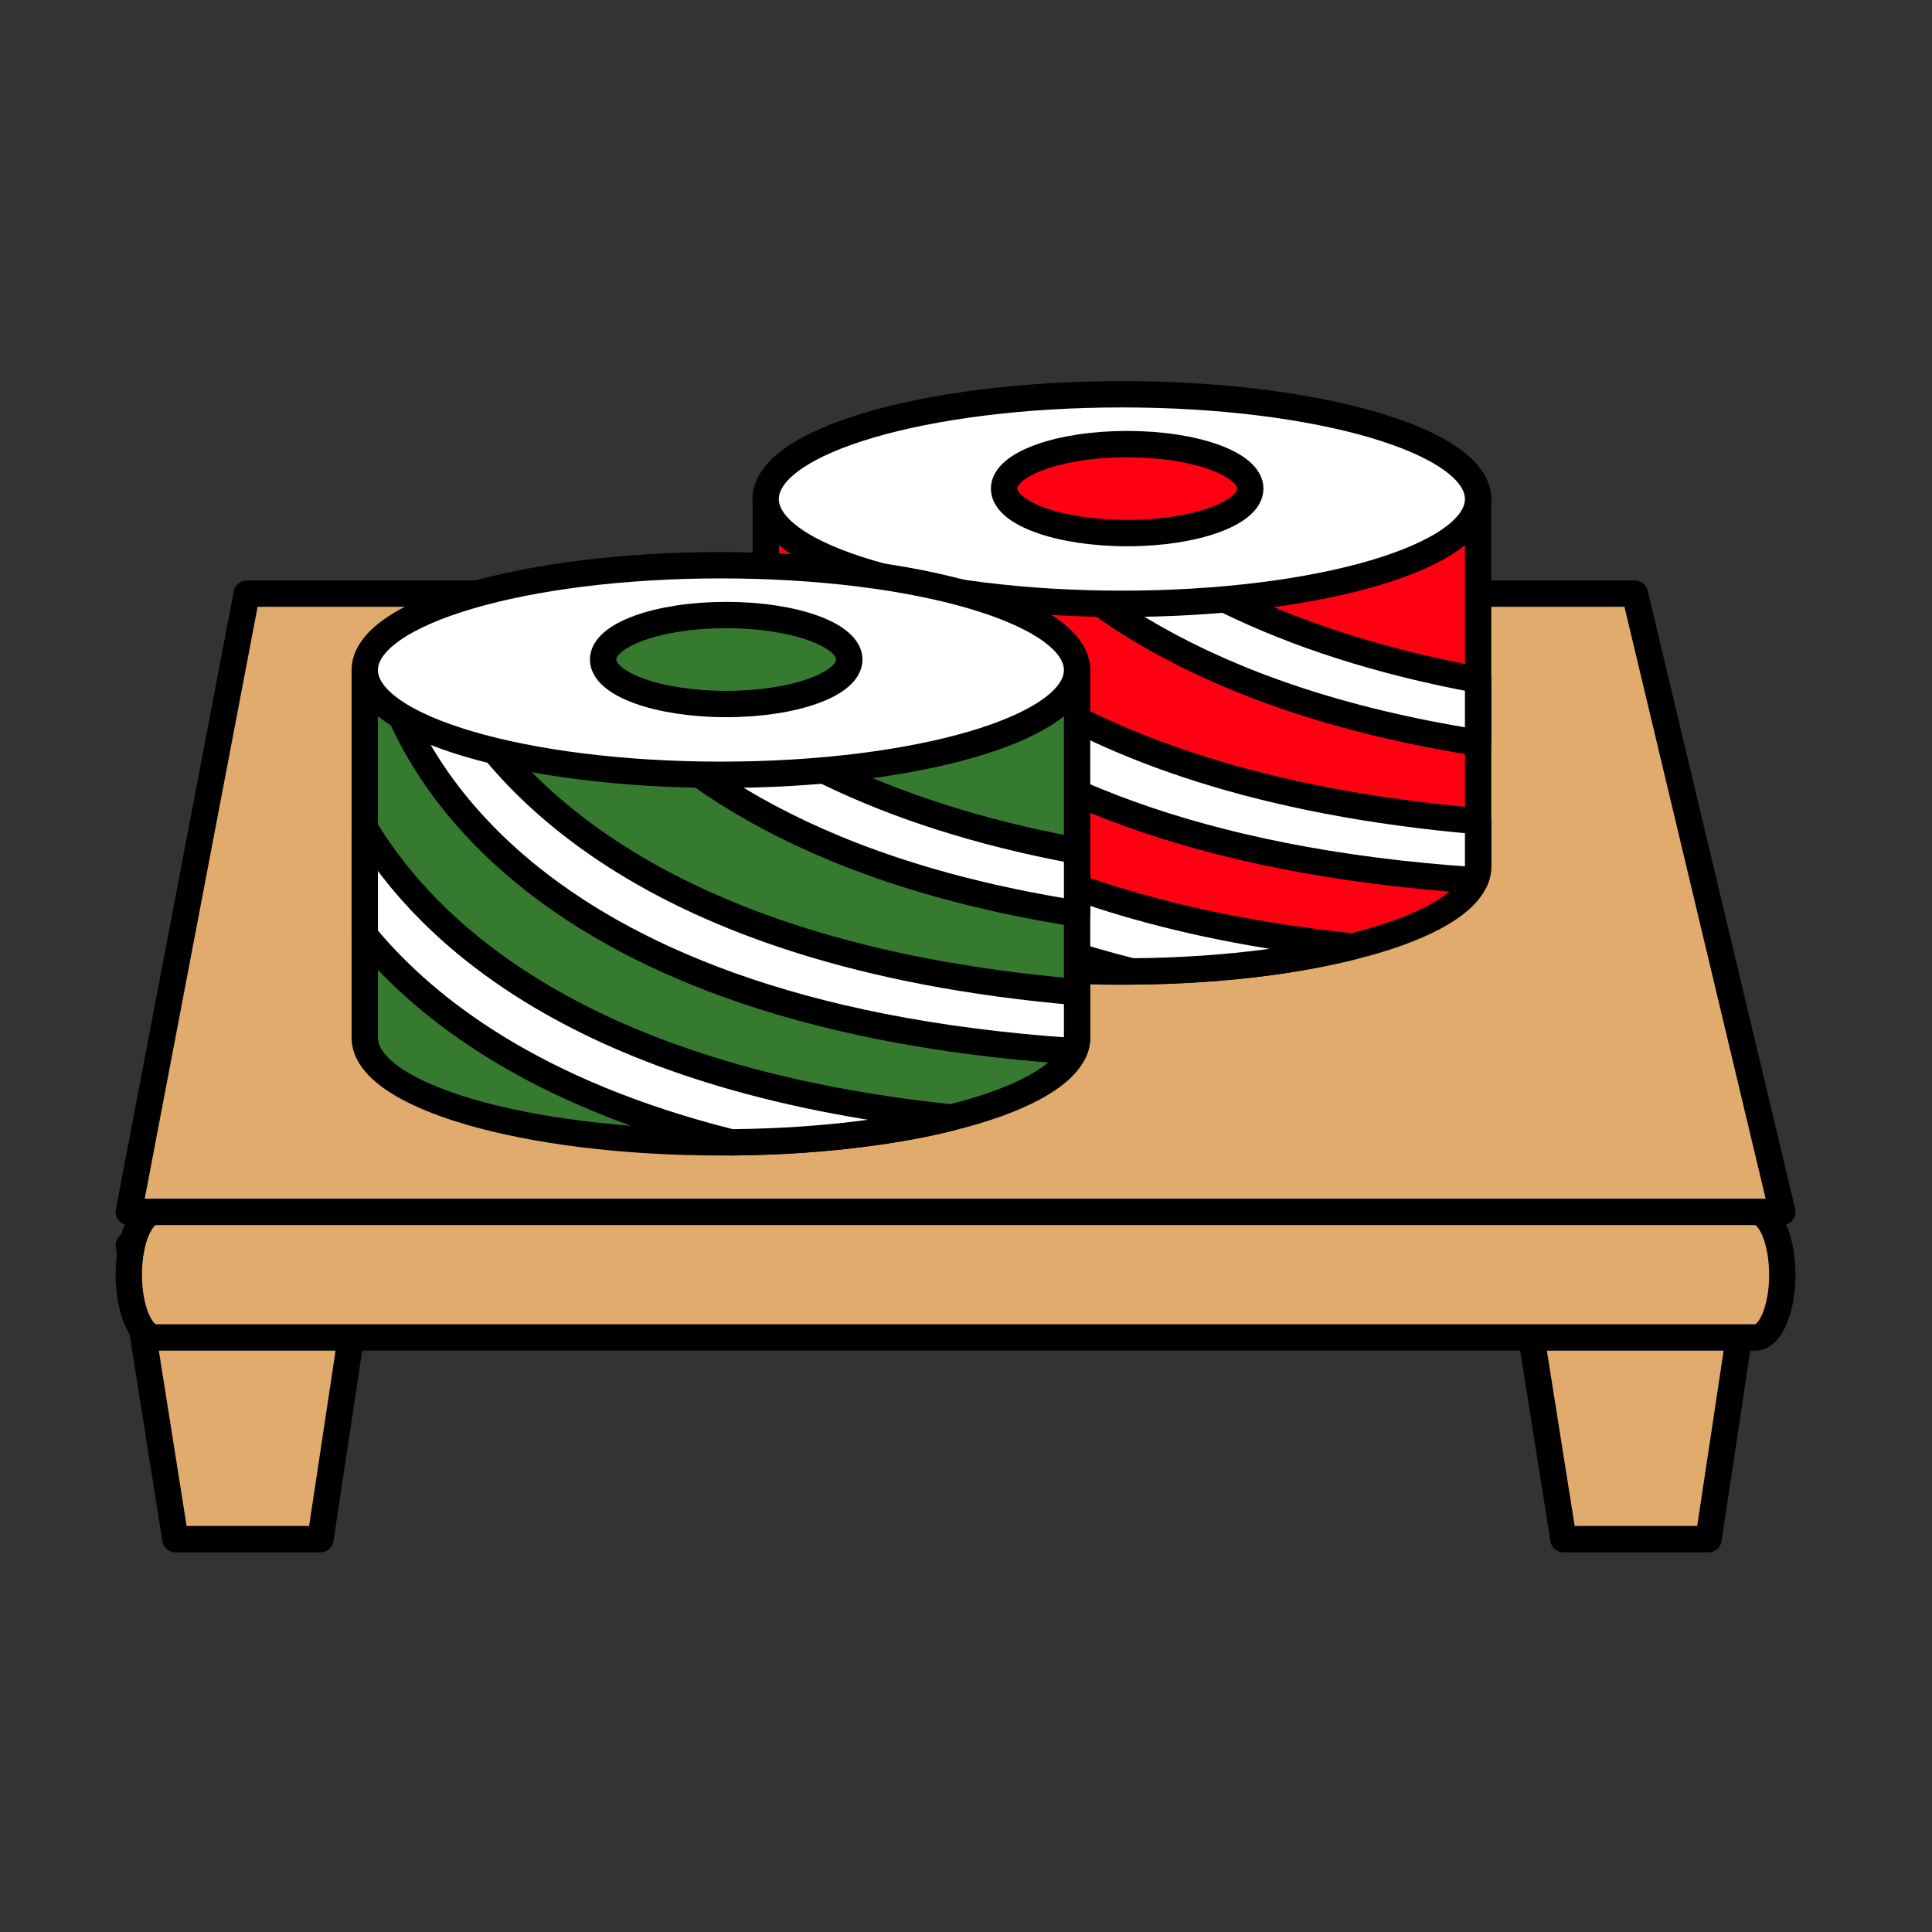 <?xml version="1.0" encoding="UTF-8"?><svg id="Livello_1" xmlns="http://www.w3.org/2000/svg" viewBox="0 0 300 300"><rect x="0" y="0" width="300" height="300" fill="#333333" stroke="none"/><defs><style>.cls-1{fill:#e2ab6e;}.cls-1,.cls-2,.cls-3,.cls-4{stroke:#000;stroke-linecap:round;stroke-linejoin:round;stroke-width:4.09px;}.cls-2{fill:#367a30;}.cls-3{fill:#fff;}.cls-4{fill:#ff0013;}</style></defs><g><polygon class="cls-1" points="20 193.36 27.23 239 49.76 239 56.64 193.36 20 193.36"/><polygon class="cls-1" points="235.53 193.36 242.77 239 265.3 239 272.18 193.36 235.53 193.36"/><polygon class="cls-1" points="276.76 188.18 20 188.18 38.31 92.18 253.86 92.18 276.76 188.18"/><path class="cls-1" d="m276.76,197.93c0,5.38-1.87,9.75-4.17,9.75H24.16c-2.3,0-4.16-4.37-4.16-9.75h0c0-5.38,1.86-9.75,4.16-9.75h248.42c2.3,0,4.17,4.37,4.17,9.75h0Z"/></g><path class="cls-4" d="m229.52,77.49v57.1c0,.71-.16,1.41-.46,2.1-1.8,4.11-8.82,7.75-19.06,10.29h0c-3.91.98-8.29,1.81-13.04,2.45-6.49.86-13.64,1.37-21.17,1.42h0c-.52.02-1.05.02-1.57.02-30.55,0-55.31-7.29-55.31-16.27v-57.1h110.62Z"/><path class="cls-3" d="m209.99,146.97c-3.91.98-8.29,1.81-13.04,2.45-6.49.86-13.64,1.37-21.17,1.42h0c-30.33-7.6-47.36-20.61-56.88-32.16v-16.66c9.53,15.84,33.17,38.85,91.09,44.95Z"/><path class="cls-3" d="m229.52,127.5v7.09c0,.71-.16,1.41-.46,2.1-88.07-5.87-104.36-48.74-107.03-59.2h8.89c7.78,15.99,30.96,44.21,98.61,50.02Z"/><path class="cls-3" d="m229.52,105.57v9.77c-43.5-6.83-65.03-23.82-75.61-37.85h13.49c11.67,11.06,30.8,22.29,62.12,28.08Z"/><path class="cls-3" d="m229.52,77.49c0,8.99-24.76,16.27-55.31,16.27s-55.32-7.27-55.32-16.27,24.77-16.27,55.32-16.27,55.31,7.3,55.31,16.27Z"/><path class="cls-4" d="m194.14,75.87c0,3.82-8.56,6.91-19.12,6.91s-19.11-3.09-19.11-6.91,8.55-6.91,19.11-6.91,19.12,3.09,19.12,6.91Z"/><path class="cls-2" d="m167.25,104.05v57.08c0,.71-.16,1.42-.46,2.09-1.8,4.13-8.83,7.75-19.06,10.31h0c-3.92.98-8.29,1.8-13.03,2.42-6.49.87-13.65,1.37-21.18,1.43h-1.58c-30.54,0-55.3-7.26-55.3-16.25v-57.08h110.61Z"/><path class="cls-3" d="m147.73,173.53c-3.92.98-8.29,1.8-13.03,2.42-6.49.87-13.65,1.37-21.18,1.43h0c-30.34-7.61-47.36-20.61-56.88-32.14v-16.67c9.53,15.85,33.16,38.85,91.09,44.96Z"/><path class="cls-3" d="m167.25,154.04v7.1c0,.71-.16,1.42-.46,2.09-88.07-5.86-104.36-48.73-107.03-59.17h8.89c7.78,15.97,30.95,44.19,98.6,49.99Z"/><path class="cls-3" d="m167.25,132.12v9.75c-43.48-6.82-65.02-23.82-75.6-37.82h13.49c11.67,11.05,30.81,22.28,62.12,28.07Z"/><path class="cls-3" d="m167.25,104.05c0,8.98-24.76,16.26-55.31,16.26s-55.3-7.28-55.3-16.26,24.75-16.28,55.3-16.28,55.31,7.28,55.31,16.28Z"/><path class="cls-2" d="m131.88,102.41c0,3.83-8.56,6.91-19.12,6.91s-19.11-3.09-19.11-6.91,8.55-6.91,19.11-6.91,19.12,3.09,19.12,6.91Z"/></svg>